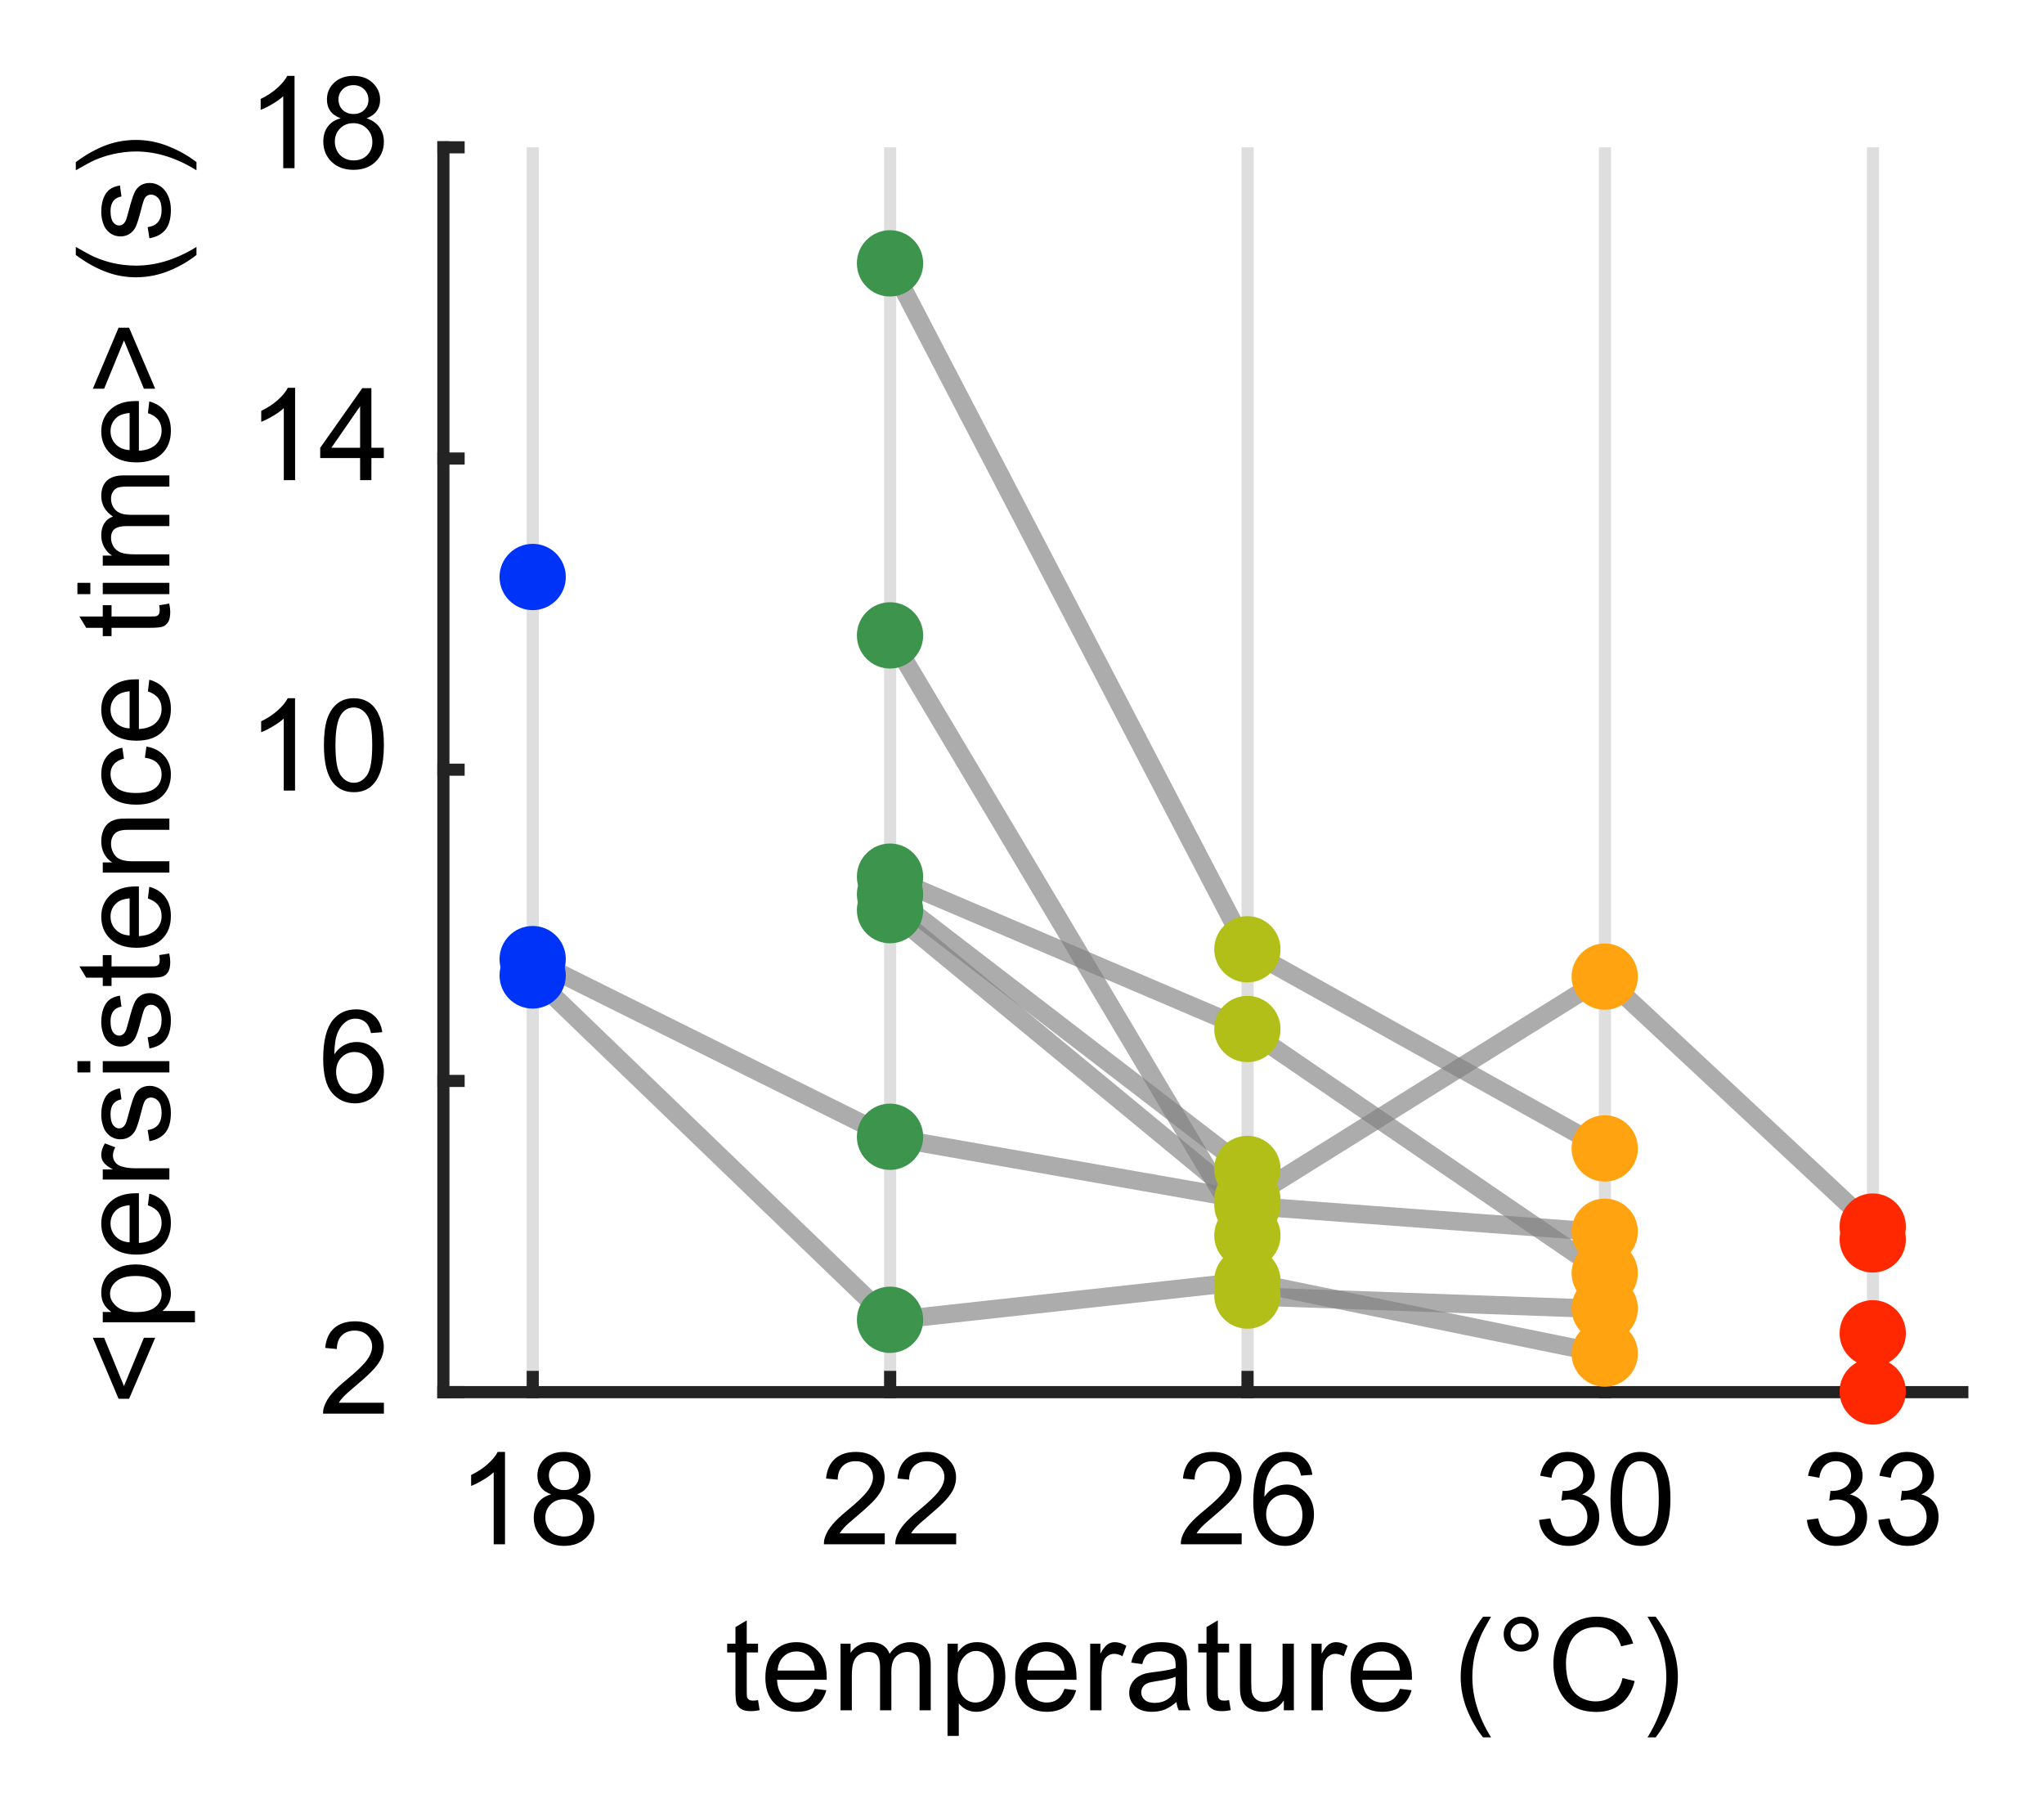 <?xml version="1.0"?>

<svg xmlns="http://www.w3.org/2000/svg" xmlns:xlink="http://www.w3.org/1999/xlink" width="254.603" height="225.807" viewBox="0 0 254.603 225.807" version="1.1">
<defs>
<g>
<symbol overflow="visible" id="glyph0-0">
<path style="stroke:none;" d="M 2 0 L 2 -10 L 10 -10 L 10 0 Z M 2.25 -0.25 L 9.75 -0.25 L 9.75 -9.75 L 2.25 -9.75 Z M 2.25 -0.25 "></path>
</symbol>
<symbol overflow="visible" id="glyph0-1">
<path style="stroke:none;" d="M 5.969 0 L 4.562 0 L 4.562 -8.969 C 4.219 -8.645 3.77 -8.32 3.219 -8 C 2.676 -7.676 2.188 -7.43 1.75 -7.266 L 1.75 -8.625 C 2.531 -9 3.211 -9.445 3.797 -9.969 C 4.391 -10.5 4.812 -11.008 5.062 -11.5 L 5.969 -11.5 Z M 5.969 0 "></path>
</symbol>
<symbol overflow="visible" id="glyph0-2">
<path style="stroke:none;" d="M 2.828 -6.219 C 2.242 -6.426 1.812 -6.727 1.531 -7.125 C 1.25 -7.52 1.109 -7.992 1.109 -8.547 C 1.109 -9.379 1.406 -10.078 2 -10.641 C 2.602 -11.211 3.406 -11.5 4.406 -11.5 C 5.406 -11.5 6.207 -11.207 6.812 -10.625 C 7.426 -10.051 7.734 -9.348 7.734 -8.516 C 7.734 -7.984 7.594 -7.52 7.312 -7.125 C 7.031 -6.727 6.609 -6.426 6.047 -6.219 C 6.742 -5.988 7.273 -5.617 7.641 -5.109 C 8.016 -4.598 8.203 -3.988 8.203 -3.281 C 8.203 -2.301 7.852 -1.473 7.156 -0.797 C 6.469 -0.129 5.555 0.203 4.422 0.203 C 3.297 0.203 2.383 -0.129 1.688 -0.797 C 1 -1.473 0.656 -2.312 0.656 -3.312 C 0.656 -4.062 0.844 -4.688 1.219 -5.188 C 1.594 -5.688 2.129 -6.031 2.828 -6.219 Z M 2.547 -8.594 C 2.547 -8.051 2.719 -7.609 3.062 -7.266 C 3.414 -6.922 3.875 -6.75 4.438 -6.75 C 4.977 -6.75 5.422 -6.922 5.766 -7.266 C 6.109 -7.609 6.281 -8.023 6.281 -8.516 C 6.281 -9.035 6.102 -9.469 5.75 -9.812 C 5.395 -10.164 4.953 -10.344 4.422 -10.344 C 3.879 -10.344 3.43 -10.172 3.078 -9.828 C 2.723 -9.484 2.547 -9.07 2.547 -8.594 Z M 2.094 -3.312 C 2.094 -2.906 2.188 -2.516 2.375 -2.141 C 2.57 -1.766 2.859 -1.473 3.234 -1.266 C 3.609 -1.066 4.008 -0.969 4.438 -0.969 C 5.113 -0.969 5.672 -1.18 6.109 -1.609 C 6.547 -2.047 6.766 -2.598 6.766 -3.266 C 6.766 -3.941 6.535 -4.5 6.078 -4.938 C 5.629 -5.383 5.066 -5.609 4.391 -5.609 C 3.734 -5.609 3.188 -5.391 2.75 -4.953 C 2.312 -4.516 2.094 -3.969 2.094 -3.312 Z M 2.094 -3.312 "></path>
</symbol>
<symbol overflow="visible" id="glyph0-3">
<path style="stroke:none;" d="M 5.172 0 L 5.172 -2.75 L 0.203 -2.75 L 0.203 -4.031 L 5.438 -11.453 L 6.578 -11.453 L 6.578 -4.031 L 8.125 -4.031 L 8.125 -2.75 L 6.578 -2.75 L 6.578 0 Z M 5.172 -4.031 L 5.172 -9.203 L 1.594 -4.031 Z M 5.172 -4.031 "></path>
</symbol>
<symbol overflow="visible" id="glyph0-4">
<path style="stroke:none;" d="M 0.672 -5.656 C 0.672 -7.008 0.805 -8.098 1.078 -8.922 C 1.359 -9.742 1.773 -10.379 2.328 -10.828 C 2.879 -11.273 3.57 -11.5 4.406 -11.5 C 5.02 -11.5 5.555 -11.375 6.016 -11.125 C 6.484 -10.883 6.867 -10.531 7.172 -10.062 C 7.473 -9.594 7.707 -9.023 7.875 -8.359 C 8.051 -7.691 8.141 -6.789 8.141 -5.656 C 8.141 -4.312 8 -3.223 7.719 -2.391 C 7.445 -1.566 7.035 -0.926 6.484 -0.469 C 5.93 -0.02 5.238 0.203 4.406 0.203 C 3.301 0.203 2.43 -0.195 1.797 -1 C 1.047 -1.945 0.672 -3.5 0.672 -5.656 Z M 2.109 -5.656 C 2.109 -3.77 2.328 -2.516 2.766 -1.891 C 3.211 -1.273 3.758 -0.969 4.406 -0.969 C 5.051 -0.969 5.594 -1.281 6.031 -1.906 C 6.469 -2.531 6.688 -3.781 6.688 -5.656 C 6.688 -7.539 6.469 -8.789 6.031 -9.406 C 5.594 -10.031 5.047 -10.344 4.391 -10.344 C 3.742 -10.344 3.227 -10.066 2.844 -9.516 C 2.352 -8.816 2.109 -7.531 2.109 -5.656 Z M 2.109 -5.656 "></path>
</symbol>
<symbol overflow="visible" id="glyph0-5">
<path style="stroke:none;" d="M 7.969 -8.656 L 6.562 -8.547 C 6.438 -9.098 6.258 -9.5 6.031 -9.75 C 5.656 -10.145 5.188 -10.344 4.625 -10.344 C 4.176 -10.344 3.785 -10.219 3.453 -9.969 C 3.004 -9.645 2.648 -9.172 2.391 -8.547 C 2.141 -7.93 2.008 -7.051 2 -5.906 C 2.344 -6.426 2.758 -6.812 3.25 -7.062 C 3.738 -7.312 4.25 -7.438 4.781 -7.438 C 5.719 -7.438 6.516 -7.086 7.172 -6.391 C 7.836 -5.703 8.172 -4.812 8.172 -3.719 C 8.172 -3 8.016 -2.332 7.703 -1.719 C 7.391 -1.102 6.961 -0.629 6.422 -0.297 C 5.879 0.035 5.266 0.203 4.578 0.203 C 3.41 0.203 2.457 -0.227 1.719 -1.094 C 0.977 -1.957 0.609 -3.379 0.609 -5.359 C 0.609 -7.578 1.016 -9.188 1.828 -10.188 C 2.547 -11.062 3.508 -11.5 4.719 -11.5 C 5.613 -11.5 6.348 -11.242 6.922 -10.734 C 7.504 -10.234 7.852 -9.539 7.969 -8.656 Z M 2.219 -3.719 C 2.219 -3.227 2.32 -2.758 2.531 -2.312 C 2.738 -1.875 3.023 -1.539 3.391 -1.312 C 3.766 -1.082 4.156 -0.969 4.562 -0.969 C 5.156 -0.969 5.664 -1.207 6.094 -1.688 C 6.52 -2.164 6.734 -2.816 6.734 -3.641 C 6.734 -4.43 6.52 -5.051 6.094 -5.5 C 5.676 -5.957 5.145 -6.188 4.5 -6.188 C 3.863 -6.188 3.32 -5.957 2.875 -5.5 C 2.438 -5.051 2.219 -4.457 2.219 -3.719 Z M 2.219 -3.719 "></path>
</symbol>
<symbol overflow="visible" id="glyph0-6">
<path style="stroke:none;" d="M 8.062 -1.359 L 8.062 0 L 0.484 0 C 0.473 -0.344 0.531 -0.672 0.656 -0.984 C 0.844 -1.492 1.148 -2 1.578 -2.5 C 2.004 -3 2.617 -3.578 3.422 -4.234 C 4.66 -5.254 5.5 -6.062 5.938 -6.656 C 6.375 -7.258 6.594 -7.828 6.594 -8.359 C 6.594 -8.91 6.395 -9.379 6 -9.766 C 5.602 -10.148 5.082 -10.344 4.438 -10.344 C 3.758 -10.344 3.219 -10.141 2.812 -9.734 C 2.406 -9.328 2.203 -8.766 2.203 -8.047 L 0.75 -8.188 C 0.852 -9.27 1.227 -10.094 1.875 -10.656 C 2.52 -11.219 3.383 -11.5 4.469 -11.5 C 5.57 -11.5 6.441 -11.191 7.078 -10.578 C 7.723 -9.973 8.047 -9.223 8.047 -8.328 C 8.047 -7.867 7.953 -7.414 7.766 -6.969 C 7.578 -6.531 7.266 -6.066 6.828 -5.578 C 6.391 -5.086 5.664 -4.414 4.656 -3.562 C 3.812 -2.852 3.27 -2.367 3.031 -2.109 C 2.789 -1.859 2.594 -1.609 2.438 -1.359 Z M 8.062 -1.359 "></path>
</symbol>
<symbol overflow="visible" id="glyph0-7">
<path style="stroke:none;" d="M 4.125 -1.266 L 4.328 -0.016 C 3.93 0.066 3.578 0.109 3.266 0.109 C 2.754 0.109 2.359 0.031 2.078 -0.125 C 1.797 -0.289 1.598 -0.504 1.484 -0.766 C 1.367 -1.035 1.312 -1.594 1.312 -2.438 L 1.312 -7.203 L 0.281 -7.203 L 0.281 -8.297 L 1.312 -8.297 L 1.312 -10.359 L 2.719 -11.203 L 2.719 -8.297 L 4.125 -8.297 L 4.125 -7.203 L 2.719 -7.203 L 2.719 -2.359 C 2.719 -1.953 2.738 -1.691 2.781 -1.578 C 2.832 -1.461 2.914 -1.367 3.031 -1.297 C 3.145 -1.234 3.305 -1.203 3.516 -1.203 C 3.672 -1.203 3.875 -1.223 4.125 -1.266 Z M 4.125 -1.266 "></path>
</symbol>
<symbol overflow="visible" id="glyph0-8">
<path style="stroke:none;" d="M 6.734 -2.672 L 8.188 -2.5 C 7.957 -1.645 7.531 -0.984 6.906 -0.516 C 6.289 -0.047 5.504 0.188 4.547 0.188 C 3.328 0.188 2.363 -0.188 1.656 -0.938 C 0.945 -1.688 0.594 -2.734 0.594 -4.078 C 0.594 -5.473 0.953 -6.555 1.672 -7.328 C 2.391 -8.098 3.32 -8.484 4.469 -8.484 C 5.57 -8.484 6.473 -8.102 7.172 -7.344 C 7.879 -6.594 8.234 -5.535 8.234 -4.172 C 8.234 -4.086 8.234 -3.961 8.234 -3.797 L 2.047 -3.797 C 2.098 -2.879 2.352 -2.176 2.812 -1.688 C 3.281 -1.207 3.859 -0.969 4.547 -0.969 C 5.066 -0.969 5.508 -1.102 5.875 -1.375 C 6.238 -1.645 6.523 -2.078 6.734 -2.672 Z M 2.125 -4.953 L 6.75 -4.953 C 6.688 -5.648 6.508 -6.172 6.219 -6.516 C 5.77 -7.055 5.191 -7.328 4.484 -7.328 C 3.836 -7.328 3.289 -7.109 2.844 -6.672 C 2.406 -6.242 2.164 -5.672 2.125 -4.953 Z M 2.125 -4.953 "></path>
</symbol>
<symbol overflow="visible" id="glyph0-9">
<path style="stroke:none;" d="M 1.062 0 L 1.062 -8.297 L 2.312 -8.297 L 2.312 -7.141 C 2.57 -7.547 2.914 -7.867 3.344 -8.109 C 3.781 -8.359 4.273 -8.484 4.828 -8.484 C 5.441 -8.484 5.945 -8.352 6.344 -8.094 C 6.738 -7.844 7.016 -7.488 7.172 -7.031 C 7.828 -8 8.68 -8.484 9.734 -8.484 C 10.555 -8.484 11.188 -8.254 11.625 -7.797 C 12.07 -7.348 12.297 -6.648 12.297 -5.703 L 12.297 0 L 10.906 0 L 10.906 -5.234 C 10.906 -5.797 10.859 -6.195 10.766 -6.438 C 10.672 -6.688 10.504 -6.883 10.266 -7.031 C 10.023 -7.188 9.742 -7.266 9.422 -7.266 C 8.836 -7.266 8.352 -7.07 7.969 -6.688 C 7.582 -6.301 7.391 -5.68 7.391 -4.828 L 7.391 0 L 5.984 0 L 5.984 -5.391 C 5.984 -6.016 5.867 -6.484 5.641 -6.797 C 5.41 -7.109 5.035 -7.266 4.516 -7.266 C 4.117 -7.266 3.754 -7.16 3.422 -6.953 C 3.086 -6.742 2.844 -6.438 2.688 -6.031 C 2.539 -5.633 2.469 -5.062 2.469 -4.312 L 2.469 0 Z M 1.062 0 "></path>
</symbol>
<symbol overflow="visible" id="glyph0-10">
<path style="stroke:none;" d="M 1.062 3.188 L 1.062 -8.297 L 2.344 -8.297 L 2.344 -7.219 C 2.645 -7.645 2.984 -7.961 3.359 -8.172 C 3.742 -8.379 4.207 -8.484 4.75 -8.484 C 5.457 -8.484 6.082 -8.301 6.625 -7.938 C 7.164 -7.57 7.57 -7.055 7.844 -6.391 C 8.125 -5.734 8.266 -5.008 8.266 -4.219 C 8.266 -3.363 8.109 -2.598 7.797 -1.922 C 7.492 -1.242 7.051 -0.723 6.469 -0.359 C 5.895 0.004 5.285 0.188 4.641 0.188 C 4.172 0.188 3.75 0.086 3.375 -0.109 C 3.008 -0.305 2.707 -0.555 2.469 -0.859 L 2.469 3.188 Z M 2.328 -4.109 C 2.328 -3.035 2.539 -2.242 2.969 -1.734 C 3.406 -1.223 3.93 -0.969 4.547 -0.969 C 5.172 -0.969 5.707 -1.234 6.156 -1.766 C 6.602 -2.297 6.828 -3.113 6.828 -4.219 C 6.828 -5.281 6.609 -6.07 6.172 -6.594 C 5.734 -7.125 5.211 -7.391 4.609 -7.391 C 4.016 -7.391 3.484 -7.109 3.016 -6.547 C 2.555 -5.984 2.328 -5.172 2.328 -4.109 Z M 2.328 -4.109 "></path>
</symbol>
<symbol overflow="visible" id="glyph0-11">
<path style="stroke:none;" d="M 1.047 0 L 1.047 -8.297 L 2.312 -8.297 L 2.312 -7.047 C 2.633 -7.629 2.93 -8.016 3.203 -8.203 C 3.473 -8.391 3.773 -8.484 4.109 -8.484 C 4.578 -8.484 5.055 -8.332 5.547 -8.031 L 5.062 -6.734 C 4.719 -6.93 4.375 -7.031 4.031 -7.031 C 3.727 -7.031 3.453 -6.938 3.203 -6.75 C 2.961 -6.57 2.789 -6.316 2.688 -5.984 C 2.531 -5.484 2.453 -4.938 2.453 -4.344 L 2.453 0 Z M 1.047 0 "></path>
</symbol>
<symbol overflow="visible" id="glyph0-12">
<path style="stroke:none;" d="M 6.469 -1.031 C 5.945 -0.582 5.445 -0.266 4.969 -0.078 C 4.488 0.098 3.973 0.188 3.422 0.188 C 2.504 0.188 1.801 -0.035 1.312 -0.484 C 0.82 -0.93 0.578 -1.5 0.578 -2.188 C 0.578 -2.594 0.672 -2.961 0.859 -3.297 C 1.047 -3.641 1.285 -3.91 1.578 -4.109 C 1.879 -4.316 2.219 -4.473 2.594 -4.578 C 2.875 -4.648 3.289 -4.719 3.844 -4.781 C 4.977 -4.914 5.816 -5.078 6.359 -5.266 C 6.359 -5.461 6.359 -5.586 6.359 -5.641 C 6.359 -6.211 6.227 -6.613 5.969 -6.844 C 5.602 -7.164 5.066 -7.328 4.359 -7.328 C 3.703 -7.328 3.211 -7.207 2.891 -6.969 C 2.578 -6.738 2.348 -6.332 2.203 -5.75 L 0.828 -5.938 C 0.953 -6.52 1.156 -6.992 1.438 -7.359 C 1.727 -7.723 2.145 -8 2.688 -8.188 C 3.227 -8.383 3.852 -8.484 4.562 -8.484 C 5.27 -8.484 5.844 -8.398 6.281 -8.234 C 6.727 -8.066 7.055 -7.859 7.266 -7.609 C 7.473 -7.359 7.617 -7.039 7.703 -6.656 C 7.754 -6.414 7.781 -5.984 7.781 -5.359 L 7.781 -3.484 C 7.781 -2.172 7.805 -1.344 7.859 -1 C 7.922 -0.656 8.039 -0.32 8.219 0 L 6.75 0 C 6.602 -0.289 6.508 -0.633 6.469 -1.031 Z M 6.359 -4.172 C 5.848 -3.961 5.082 -3.785 4.062 -3.641 C 3.477 -3.555 3.066 -3.461 2.828 -3.359 C 2.586 -3.254 2.398 -3.098 2.266 -2.891 C 2.141 -2.691 2.078 -2.473 2.078 -2.234 C 2.078 -1.859 2.219 -1.547 2.5 -1.297 C 2.789 -1.047 3.207 -0.922 3.75 -0.922 C 4.289 -0.922 4.77 -1.035 5.188 -1.266 C 5.613 -1.504 5.926 -1.832 6.125 -2.25 C 6.281 -2.562 6.359 -3.031 6.359 -3.656 Z M 6.359 -4.172 "></path>
</symbol>
<symbol overflow="visible" id="glyph0-13">
<path style="stroke:none;" d="M 6.5 0 L 6.5 -1.219 C 5.852 -0.281 4.973 0.188 3.859 0.188 C 3.367 0.188 2.91 0.094 2.484 -0.094 C 2.066 -0.281 1.754 -0.516 1.547 -0.797 C 1.336 -1.086 1.191 -1.438 1.109 -1.844 C 1.055 -2.125 1.031 -2.562 1.031 -3.156 L 1.031 -8.297 L 2.438 -8.297 L 2.438 -3.703 C 2.438 -2.961 2.461 -2.469 2.516 -2.219 C 2.609 -1.844 2.797 -1.551 3.078 -1.344 C 3.367 -1.133 3.723 -1.031 4.141 -1.031 C 4.566 -1.031 4.961 -1.133 5.328 -1.344 C 5.703 -1.562 5.961 -1.859 6.109 -2.234 C 6.266 -2.609 6.344 -3.148 6.344 -3.859 L 6.344 -8.297 L 7.75 -8.297 L 7.75 0 Z M 6.5 0 "></path>
</symbol>
<symbol overflow="visible" id="glyph0-14">
<path style="stroke:none;" d=""></path>
</symbol>
<symbol overflow="visible" id="glyph0-15">
<path style="stroke:none;" d="M 3.75 3.375 C 2.969 2.395 2.305 1.25 1.766 -0.062 C 1.234 -1.383 0.969 -2.75 0.969 -4.156 C 0.969 -5.395 1.172 -6.582 1.578 -7.719 C 2.047 -9.031 2.77 -10.344 3.75 -11.656 L 4.75 -11.656 C 4.125 -10.57 3.707 -9.797 3.5 -9.328 C 3.188 -8.609 2.938 -7.859 2.75 -7.078 C 2.531 -6.109 2.422 -5.129 2.422 -4.141 C 2.422 -1.641 3.195 0.863 4.75 3.375 Z M 3.75 3.375 "></path>
</symbol>
<symbol overflow="visible" id="glyph0-16">
<path style="stroke:none;" d="M 1 -9.484 C 1 -10.086 1.211 -10.598 1.641 -11.016 C 2.066 -11.441 2.578 -11.656 3.172 -11.656 C 3.773 -11.656 4.285 -11.441 4.703 -11.016 C 5.129 -10.598 5.344 -10.086 5.344 -9.484 C 5.344 -8.891 5.129 -8.379 4.703 -7.953 C 4.273 -7.523 3.766 -7.312 3.172 -7.312 C 2.578 -7.312 2.066 -7.52 1.641 -7.938 C 1.211 -8.363 1 -8.879 1 -9.484 Z M 1.859 -9.484 C 1.859 -9.117 1.984 -8.805 2.234 -8.547 C 2.492 -8.297 2.805 -8.172 3.172 -8.172 C 3.535 -8.172 3.844 -8.297 4.094 -8.547 C 4.352 -8.805 4.484 -9.117 4.484 -9.484 C 4.484 -9.848 4.352 -10.16 4.094 -10.422 C 3.844 -10.68 3.535 -10.812 3.172 -10.812 C 2.805 -10.812 2.492 -10.68 2.234 -10.422 C 1.984 -10.16 1.859 -9.848 1.859 -9.484 Z M 1.859 -9.484 "></path>
</symbol>
<symbol overflow="visible" id="glyph0-17">
<path style="stroke:none;" d="M 9.406 -4.016 L 10.922 -3.641 C 10.609 -2.391 10.035 -1.438 9.203 -0.781 C 8.379 -0.125 7.375 0.203 6.188 0.203 C 4.945 0.203 3.941 -0.047 3.172 -0.547 C 2.398 -1.055 1.812 -1.785 1.406 -2.734 C 1 -3.691 0.797 -4.719 0.797 -5.812 C 0.797 -7.008 1.023 -8.051 1.484 -8.938 C 1.941 -9.82 2.586 -10.492 3.422 -10.953 C 4.266 -11.422 5.191 -11.656 6.203 -11.656 C 7.348 -11.656 8.312 -11.363 9.094 -10.781 C 9.875 -10.195 10.422 -9.375 10.734 -8.312 L 9.234 -7.969 C 8.973 -8.801 8.586 -9.406 8.078 -9.781 C 7.578 -10.164 6.941 -10.359 6.172 -10.359 C 5.297 -10.359 4.562 -10.145 3.969 -9.719 C 3.375 -9.301 2.957 -8.734 2.719 -8.016 C 2.477 -7.305 2.359 -6.578 2.359 -5.828 C 2.359 -4.848 2.5 -3.992 2.781 -3.266 C 3.07 -2.547 3.516 -2.004 4.109 -1.641 C 4.711 -1.285 5.363 -1.109 6.062 -1.109 C 6.906 -1.109 7.617 -1.352 8.203 -1.844 C 8.797 -2.332 9.195 -3.055 9.406 -4.016 Z M 9.406 -4.016 "></path>
</symbol>
<symbol overflow="visible" id="glyph0-18">
<path style="stroke:none;" d="M 1.984 3.375 L 0.969 3.375 C 2.531 0.863 3.312 -1.641 3.312 -4.141 C 3.312 -5.117 3.195 -6.094 2.969 -7.062 C 2.789 -7.844 2.547 -8.594 2.234 -9.312 C 2.023 -9.781 1.602 -10.562 0.969 -11.656 L 1.984 -11.656 C 2.961 -10.344 3.688 -9.031 4.156 -7.719 C 4.551 -6.582 4.75 -5.395 4.75 -4.156 C 4.75 -2.75 4.477 -1.383 3.938 -0.062 C 3.406 1.25 2.754 2.395 1.984 3.375 Z M 1.984 3.375 "></path>
</symbol>
<symbol overflow="visible" id="glyph0-19">
<path style="stroke:none;" d="M 0.672 -3.031 L 2.078 -3.219 C 2.242 -2.414 2.52 -1.836 2.906 -1.484 C 3.289 -1.141 3.766 -0.969 4.328 -0.969 C 4.984 -0.969 5.539 -1.195 6 -1.656 C 6.457 -2.113 6.688 -2.68 6.688 -3.359 C 6.688 -4.004 6.473 -4.535 6.047 -4.953 C 5.629 -5.367 5.094 -5.578 4.438 -5.578 C 4.176 -5.578 3.848 -5.523 3.453 -5.422 L 3.609 -6.656 C 3.703 -6.645 3.773 -6.641 3.828 -6.641 C 4.43 -6.641 4.973 -6.797 5.453 -7.109 C 5.93 -7.422 6.172 -7.906 6.172 -8.562 C 6.172 -9.07 5.992 -9.492 5.641 -9.828 C 5.297 -10.172 4.848 -10.344 4.297 -10.344 C 3.742 -10.344 3.285 -10.172 2.922 -9.828 C 2.555 -9.484 2.32 -8.969 2.219 -8.281 L 0.812 -8.531 C 0.988 -9.477 1.379 -10.207 1.984 -10.719 C 2.598 -11.238 3.359 -11.5 4.266 -11.5 C 4.891 -11.5 5.461 -11.363 5.984 -11.094 C 6.516 -10.832 6.914 -10.469 7.188 -10 C 7.469 -9.539 7.609 -9.051 7.609 -8.531 C 7.609 -8.031 7.473 -7.578 7.203 -7.172 C 6.941 -6.766 6.551 -6.441 6.031 -6.203 C 6.707 -6.047 7.234 -5.723 7.609 -5.234 C 7.984 -4.742 8.172 -4.129 8.172 -3.391 C 8.172 -2.391 7.805 -1.539 7.078 -0.844 C 6.348 -0.145 5.426 0.203 4.312 0.203 C 3.312 0.203 2.477 -0.094 1.812 -0.688 C 1.145 -1.289 0.766 -2.07 0.672 -3.031 Z M 0.672 -3.031 "></path>
</symbol>
<symbol overflow="visible" id="glyph1-0">
<path style="stroke:none;" d="M 0 -2 L -10 -2 L -10 -10 L 0 -10 Z M -0.25 -2.25 L -0.25 -9.75 L -9.75 -9.75 L -9.75 -2.25 Z M -0.25 -2.25 "></path>
</symbol>
<symbol overflow="visible" id="glyph1-1">
<path style="stroke:none;" d="M -5.016 -0.875 L -6.328 -0.875 L -9.531 -8.469 L -8.125 -8.469 L -5.656 -2.453 L -3.172 -8.469 L -1.766 -8.469 Z M -5.016 -0.875 "></path>
</symbol>
<symbol overflow="visible" id="glyph1-2">
<path style="stroke:none;" d="M 3.188 -1.062 L -8.297 -1.062 L -8.297 -2.344 L -7.219 -2.344 C -7.645 -2.645 -7.961 -2.984 -8.172 -3.359 C -8.379 -3.742 -8.484 -4.207 -8.484 -4.75 C -8.484 -5.457 -8.301 -6.082 -7.938 -6.625 C -7.57 -7.164 -7.055 -7.57 -6.391 -7.844 C -5.734 -8.125 -5.008 -8.266 -4.219 -8.266 C -3.363 -8.266 -2.598 -8.109 -1.922 -7.797 C -1.242 -7.492 -0.723 -7.051 -0.359 -6.469 C 0.004 -5.895 0.188 -5.285 0.188 -4.641 C 0.188 -4.172 0.086 -3.75 -0.109 -3.375 C -0.305 -3.008 -0.555 -2.707 -0.859 -2.469 L 3.188 -2.469 Z M -4.109 -2.328 C -3.035 -2.328 -2.242 -2.539 -1.734 -2.969 C -1.223 -3.406 -0.969 -3.93 -0.969 -4.547 C -0.969 -5.172 -1.234 -5.707 -1.766 -6.156 C -2.297 -6.602 -3.113 -6.828 -4.219 -6.828 C -5.281 -6.828 -6.07 -6.609 -6.594 -6.172 C -7.125 -5.734 -7.391 -5.211 -7.391 -4.609 C -7.391 -4.016 -7.109 -3.484 -6.547 -3.016 C -5.984 -2.555 -5.172 -2.328 -4.109 -2.328 Z M -4.109 -2.328 "></path>
</symbol>
<symbol overflow="visible" id="glyph1-3">
<path style="stroke:none;" d="M -2.672 -6.734 L -2.5 -8.188 C -1.645 -7.957 -0.984 -7.531 -0.516 -6.906 C -0.047 -6.289 0.188 -5.504 0.188 -4.547 C 0.188 -3.328 -0.188 -2.363 -0.938 -1.656 C -1.688 -0.945 -2.734 -0.594 -4.078 -0.594 C -5.473 -0.594 -6.555 -0.953 -7.328 -1.672 C -8.098 -2.391 -8.484 -3.32 -8.484 -4.469 C -8.484 -5.57 -8.102 -6.473 -7.344 -7.172 C -6.594 -7.879 -5.535 -8.234 -4.172 -8.234 C -4.086 -8.234 -3.961 -8.234 -3.797 -8.234 L -3.797 -2.047 C -2.879 -2.098 -2.176 -2.352 -1.688 -2.812 C -1.207 -3.281 -0.969 -3.859 -0.969 -4.547 C -0.969 -5.066 -1.102 -5.508 -1.375 -5.875 C -1.645 -6.238 -2.078 -6.523 -2.672 -6.734 Z M -4.953 -2.125 L -4.953 -6.75 C -5.648 -6.688 -6.172 -6.508 -6.516 -6.219 C -7.055 -5.77 -7.328 -5.191 -7.328 -4.484 C -7.328 -3.836 -7.109 -3.289 -6.672 -2.844 C -6.242 -2.406 -5.672 -2.164 -4.953 -2.125 Z M -4.953 -2.125 "></path>
</symbol>
<symbol overflow="visible" id="glyph1-4">
<path style="stroke:none;" d="M 0 -1.047 L -8.297 -1.047 L -8.297 -2.312 L -7.047 -2.312 C -7.629 -2.633 -8.016 -2.93 -8.203 -3.203 C -8.391 -3.473 -8.484 -3.773 -8.484 -4.109 C -8.484 -4.578 -8.332 -5.055 -8.031 -5.547 L -6.734 -5.062 C -6.93 -4.719 -7.031 -4.375 -7.031 -4.031 C -7.031 -3.727 -6.938 -3.453 -6.75 -3.203 C -6.57 -2.961 -6.316 -2.789 -5.984 -2.688 C -5.484 -2.531 -4.938 -2.453 -4.344 -2.453 L 0 -2.453 Z M 0 -1.047 "></path>
</symbol>
<symbol overflow="visible" id="glyph1-5">
<path style="stroke:none;" d="M -2.484 -0.5 L -2.703 -1.891 C -2.141 -1.961 -1.707 -2.176 -1.406 -2.531 C -1.113 -2.895 -0.969 -3.395 -0.969 -4.031 C -0.969 -4.676 -1.098 -5.156 -1.359 -5.469 C -1.629 -5.781 -1.941 -5.938 -2.297 -5.938 C -2.609 -5.938 -2.859 -5.801 -3.047 -5.531 C -3.172 -5.332 -3.328 -4.852 -3.516 -4.094 C -3.773 -3.062 -4 -2.344 -4.188 -1.938 C -4.383 -1.539 -4.648 -1.238 -4.984 -1.031 C -5.316 -0.832 -5.688 -0.734 -6.094 -0.734 C -6.469 -0.734 -6.812 -0.816 -7.125 -0.984 C -7.438 -1.148 -7.695 -1.379 -7.906 -1.672 C -8.07 -1.891 -8.207 -2.188 -8.312 -2.562 C -8.426 -2.945 -8.484 -3.352 -8.484 -3.781 C -8.484 -4.438 -8.391 -5.008 -8.203 -5.5 C -8.016 -5.988 -7.758 -6.348 -7.438 -6.578 C -7.125 -6.816 -6.695 -6.984 -6.156 -7.078 L -5.969 -5.703 C -6.395 -5.641 -6.727 -5.457 -6.969 -5.156 C -7.207 -4.852 -7.328 -4.43 -7.328 -3.891 C -7.328 -3.242 -7.219 -2.781 -7 -2.5 C -6.789 -2.227 -6.547 -2.094 -6.266 -2.094 C -6.078 -2.094 -5.91 -2.148 -5.766 -2.266 C -5.617 -2.379 -5.492 -2.555 -5.391 -2.797 C -5.336 -2.941 -5.219 -3.359 -5.031 -4.047 C -4.77 -5.035 -4.551 -5.727 -4.375 -6.125 C -4.207 -6.52 -3.961 -6.828 -3.641 -7.047 C -3.316 -7.273 -2.914 -7.391 -2.438 -7.391 C -1.969 -7.391 -1.523 -7.25 -1.109 -6.969 C -0.703 -6.695 -0.383 -6.301 -0.156 -5.781 C 0.07 -5.27 0.188 -4.691 0.188 -4.047 C 0.188 -2.961 -0.035 -2.141 -0.484 -1.578 C -0.93 -1.016 -1.598 -0.656 -2.484 -0.5 Z M -2.484 -0.5 "></path>
</symbol>
<symbol overflow="visible" id="glyph1-6">
<path style="stroke:none;" d="M -9.844 -1.062 L -11.453 -1.062 L -11.453 -2.469 L -9.844 -2.469 Z M 0 -1.062 L -8.297 -1.062 L -8.297 -2.469 L 0 -2.469 Z M 0 -1.062 "></path>
</symbol>
<symbol overflow="visible" id="glyph1-7">
<path style="stroke:none;" d="M -1.266 -4.125 L -0.016 -4.328 C 0.066 -3.93 0.109 -3.578 0.109 -3.266 C 0.109 -2.754 0.031 -2.359 -0.125 -2.078 C -0.289 -1.797 -0.504 -1.598 -0.766 -1.484 C -1.035 -1.367 -1.594 -1.312 -2.438 -1.312 L -7.203 -1.312 L -7.203 -0.281 L -8.297 -0.281 L -8.297 -1.312 L -10.359 -1.312 L -11.203 -2.719 L -8.297 -2.719 L -8.297 -4.125 L -7.203 -4.125 L -7.203 -2.719 L -2.359 -2.719 C -1.953 -2.719 -1.691 -2.738 -1.578 -2.781 C -1.461 -2.832 -1.367 -2.914 -1.297 -3.031 C -1.234 -3.145 -1.203 -3.305 -1.203 -3.516 C -1.203 -3.672 -1.223 -3.875 -1.266 -4.125 Z M -1.266 -4.125 "></path>
</symbol>
<symbol overflow="visible" id="glyph1-8">
<path style="stroke:none;" d="M 0 -1.062 L -8.297 -1.062 L -8.297 -2.328 L -7.125 -2.328 C -8.031 -2.93 -8.484 -3.812 -8.484 -4.969 C -8.484 -5.469 -8.395 -5.926 -8.219 -6.344 C -8.039 -6.758 -7.805 -7.07 -7.516 -7.281 C -7.223 -7.488 -6.875 -7.633 -6.469 -7.719 C -6.207 -7.77 -5.754 -7.797 -5.109 -7.797 L 0 -7.797 L 0 -6.391 L -5.047 -6.391 C -5.617 -6.391 -6.047 -6.332 -6.328 -6.219 C -6.617 -6.113 -6.848 -5.922 -7.016 -5.641 C -7.18 -5.367 -7.266 -5.047 -7.266 -4.672 C -7.266 -4.066 -7.07 -3.547 -6.688 -3.109 C -6.312 -2.68 -5.594 -2.469 -4.531 -2.469 L 0 -2.469 Z M 0 -1.062 "></path>
</symbol>
<symbol overflow="visible" id="glyph1-9">
<path style="stroke:none;" d="M -3.047 -6.469 L -2.859 -7.859 C -1.91 -7.703 -1.164 -7.312 -0.625 -6.688 C -0.082 -6.07 0.188 -5.312 0.188 -4.406 C 0.188 -3.27 -0.18 -2.352 -0.922 -1.656 C -1.672 -0.969 -2.738 -0.625 -4.125 -0.625 C -5.02 -0.625 -5.801 -0.77 -6.469 -1.062 C -7.145 -1.363 -7.648 -1.816 -7.984 -2.422 C -8.316 -3.035 -8.484 -3.695 -8.484 -4.406 C -8.484 -5.312 -8.254 -6.051 -7.797 -6.625 C -7.348 -7.195 -6.703 -7.562 -5.859 -7.719 L -5.656 -6.359 C -6.207 -6.223 -6.625 -5.988 -6.906 -5.656 C -7.188 -5.332 -7.328 -4.938 -7.328 -4.469 C -7.328 -3.758 -7.07 -3.18 -6.562 -2.734 C -6.062 -2.297 -5.258 -2.078 -4.156 -2.078 C -3.039 -2.078 -2.227 -2.289 -1.719 -2.719 C -1.219 -3.145 -0.969 -3.703 -0.969 -4.391 C -0.969 -4.941 -1.133 -5.398 -1.469 -5.766 C -1.812 -6.141 -2.336 -6.375 -3.047 -6.469 Z M -3.047 -6.469 "></path>
</symbol>
<symbol overflow="visible" id="glyph1-10">
<path style="stroke:none;" d=""></path>
</symbol>
<symbol overflow="visible" id="glyph1-11">
<path style="stroke:none;" d="M 0 -1.062 L -8.297 -1.062 L -8.297 -2.312 L -7.141 -2.312 C -7.547 -2.57 -7.867 -2.914 -8.109 -3.344 C -8.359 -3.781 -8.484 -4.273 -8.484 -4.828 C -8.484 -5.441 -8.352 -5.945 -8.094 -6.344 C -7.844 -6.738 -7.488 -7.016 -7.031 -7.172 C -8 -7.828 -8.484 -8.68 -8.484 -9.734 C -8.484 -10.555 -8.254 -11.188 -7.797 -11.625 C -7.348 -12.07 -6.648 -12.297 -5.703 -12.297 L 0 -12.297 L 0 -10.906 L -5.234 -10.906 C -5.797 -10.906 -6.195 -10.859 -6.438 -10.766 C -6.688 -10.672 -6.883 -10.504 -7.031 -10.266 C -7.188 -10.023 -7.266 -9.742 -7.266 -9.422 C -7.266 -8.836 -7.07 -8.352 -6.688 -7.969 C -6.301 -7.582 -5.68 -7.391 -4.828 -7.391 L 0 -7.391 L 0 -5.984 L -5.391 -5.984 C -6.016 -5.984 -6.484 -5.867 -6.797 -5.641 C -7.109 -5.41 -7.266 -5.035 -7.266 -4.516 C -7.266 -4.117 -7.16 -3.754 -6.953 -3.422 C -6.742 -3.086 -6.438 -2.844 -6.031 -2.688 C -5.633 -2.539 -5.062 -2.469 -4.312 -2.469 L 0 -2.469 Z M 0 -1.062 "></path>
</symbol>
<symbol overflow="visible" id="glyph1-12">
<path style="stroke:none;" d="M -5.016 -8.469 L -1.766 -0.875 L -3.172 -0.875 L -5.656 -6.891 L -8.125 -0.875 L -9.531 -0.875 L -6.328 -8.469 Z M -5.016 -8.469 "></path>
</symbol>
<symbol overflow="visible" id="glyph1-13">
<path style="stroke:none;" d="M 3.375 -3.75 C 2.395 -2.969 1.25 -2.305 -0.062 -1.766 C -1.383 -1.234 -2.75 -0.969 -4.156 -0.969 C -5.395 -0.969 -6.582 -1.172 -7.719 -1.578 C -9.031 -2.047 -10.344 -2.77 -11.656 -3.75 L -11.656 -4.75 C -10.57 -4.125 -9.797 -3.707 -9.328 -3.5 C -8.609 -3.188 -7.859 -2.938 -7.078 -2.75 C -6.109 -2.531 -5.129 -2.422 -4.141 -2.422 C -1.641 -2.422 0.863 -3.195 3.375 -4.75 Z M 3.375 -3.75 "></path>
</symbol>
<symbol overflow="visible" id="glyph1-14">
<path style="stroke:none;" d="M 3.375 -1.984 L 3.375 -0.969 C 0.863 -2.531 -1.641 -3.312 -4.141 -3.312 C -5.117 -3.312 -6.094 -3.195 -7.062 -2.969 C -7.844 -2.789 -8.594 -2.547 -9.312 -2.234 C -9.781 -2.023 -10.562 -1.602 -11.656 -0.969 L -11.656 -1.984 C -10.344 -2.961 -9.031 -3.688 -7.719 -4.156 C -6.582 -4.551 -5.395 -4.75 -4.156 -4.75 C -2.75 -4.75 -1.383 -4.477 -0.062 -3.938 C 1.25 -3.406 2.395 -2.754 3.375 -1.984 Z M 3.375 -1.984 "></path>
</symbol>
</g>
</defs>
<g id="surface1">
<path style="fill:none;stroke-width:0.605;stroke-linecap:butt;stroke-linejoin:round;stroke:rgb(49.804%,49.804%,49.804%);stroke-opacity:0.651;stroke-miterlimit:10;" d="M 29.518 138.685 L 41.295 161.287 L 53.072 167.848 " transform="matrix(3.78,0,0,3.78,-0.7,-491.366)"></path>
<path style="fill:none;stroke-width:0.605;stroke-linecap:butt;stroke-linejoin:round;stroke:rgb(49.804%,49.804%,49.804%);stroke-opacity:0.651;stroke-miterlimit:10;" d="M 29.518 159.475 L 41.295 168.525 " transform="matrix(3.78,0,0,3.78,-0.7,-491.366)"></path>
<path style="fill:none;stroke-width:0.605;stroke-linecap:butt;stroke-linejoin:round;stroke:rgb(49.804%,49.804%,49.804%);stroke-opacity:0.651;stroke-miterlimit:10;" d="M 41.295 172.696 L 53.072 173.121 " transform="matrix(3.78,0,0,3.78,-0.7,-491.366)"></path>
<path style="fill:none;stroke-width:0.605;stroke-linecap:butt;stroke-linejoin:round;stroke:rgb(49.804%,49.804%,49.804%);stroke-opacity:0.651;stroke-miterlimit:10;" d="M 29.518 159.996 L 41.295 169.715 L 53.072 170.592 " transform="matrix(3.78,0,0,3.78,-0.7,-491.366)"></path>
<path style="fill:none;stroke-width:0.605;stroke-linecap:butt;stroke-linejoin:round;stroke:rgb(49.804%,49.804%,49.804%);stroke-opacity:0.651;stroke-miterlimit:10;" d="M 29.518 158.893 L 41.295 163.914 L 53.072 171.957 " transform="matrix(3.78,0,0,3.78,-0.7,-491.366)"></path>
<path style="fill:none;stroke-width:0.605;stroke-linecap:butt;stroke-linejoin:round;stroke:rgb(49.804%,49.804%,49.804%);stroke-opacity:0.651;stroke-miterlimit:10;" d="M 29.518 150.943 L 41.295 170.717 " transform="matrix(3.78,0,0,3.78,-0.7,-491.366)"></path>
<path style="fill:none;stroke-width:0.605;stroke-linecap:butt;stroke-linejoin:round;stroke:rgb(49.804%,49.804%,49.804%);stroke-opacity:0.651;stroke-miterlimit:10;" d="M 17.741 162.148 L 29.518 173.494 L 41.295 172.202 L 53.072 174.608 " transform="matrix(3.78,0,0,3.78,-0.7,-491.366)"></path>
<path style="fill:none;stroke-width:0.605;stroke-linecap:butt;stroke-linejoin:round;stroke:rgb(49.804%,49.804%,49.804%);stroke-opacity:0.651;stroke-miterlimit:10;" d="M 17.741 161.61 L 29.518 167.463 L 41.295 169.531 L 53.072 162.187 L 61.905 170.422 " transform="matrix(3.78,0,0,3.78,-0.7,-491.366)"></path>
<path style="fill:none;stroke-width:0.4;stroke-linecap:butt;stroke-linejoin:round;stroke:rgb(13.725%,13.725%,13.725%);stroke-opacity:0.149;stroke-miterlimit:10;" d="M 17.741 175.856 L 17.741 134.844 " transform="matrix(3.78,0,0,3.78,-0.7,-491.366)"></path>
<path style="fill:none;stroke-width:0.4;stroke-linecap:butt;stroke-linejoin:round;stroke:rgb(13.725%,13.725%,13.725%);stroke-opacity:0.149;stroke-miterlimit:10;" d="M 29.518 175.856 L 29.518 134.844 " transform="matrix(3.78,0,0,3.78,-0.7,-491.366)"></path>
<path style="fill:none;stroke-width:0.4;stroke-linecap:butt;stroke-linejoin:round;stroke:rgb(13.725%,13.725%,13.725%);stroke-opacity:0.149;stroke-miterlimit:10;" d="M 41.295 175.856 L 41.295 134.844 " transform="matrix(3.78,0,0,3.78,-0.7,-491.366)"></path>
<path style="fill:none;stroke-width:0.4;stroke-linecap:butt;stroke-linejoin:round;stroke:rgb(13.725%,13.725%,13.725%);stroke-opacity:0.149;stroke-miterlimit:10;" d="M 53.072 175.856 L 53.072 134.844 " transform="matrix(3.78,0,0,3.78,-0.7,-491.366)"></path>
<path style="fill:none;stroke-width:0.4;stroke-linecap:butt;stroke-linejoin:round;stroke:rgb(13.725%,13.725%,13.725%);stroke-opacity:0.149;stroke-miterlimit:10;" d="M 61.905 175.856 L 61.905 134.844 " transform="matrix(3.78,0,0,3.78,-0.7,-491.366)"></path>
<path style="fill:none;stroke-width:0.4;stroke-linecap:square;stroke-linejoin:round;stroke:rgb(13.725%,13.725%,13.725%);stroke-opacity:1;stroke-miterlimit:10;" d="M 14.796 175.856 L 64.849 175.856 " transform="matrix(3.78,0,0,3.78,-0.7,-491.366)"></path>
<path style="fill:none;stroke-width:0.4;stroke-linecap:square;stroke-linejoin:round;stroke:rgb(13.725%,13.725%,13.725%);stroke-opacity:1;stroke-miterlimit:10;" d="M 17.741 175.856 L 17.741 175.355 " transform="matrix(3.78,0,0,3.78,-0.7,-491.366)"></path>
<path style="fill:none;stroke-width:0.4;stroke-linecap:square;stroke-linejoin:round;stroke:rgb(13.725%,13.725%,13.725%);stroke-opacity:1;stroke-miterlimit:10;" d="M 29.518 175.856 L 29.518 175.355 " transform="matrix(3.78,0,0,3.78,-0.7,-491.366)"></path>
<path style="fill:none;stroke-width:0.4;stroke-linecap:square;stroke-linejoin:round;stroke:rgb(13.725%,13.725%,13.725%);stroke-opacity:1;stroke-miterlimit:10;" d="M 41.295 175.856 L 41.295 175.355 " transform="matrix(3.78,0,0,3.78,-0.7,-491.366)"></path>
<path style="fill:none;stroke-width:0.4;stroke-linecap:square;stroke-linejoin:round;stroke:rgb(13.725%,13.725%,13.725%);stroke-opacity:1;stroke-miterlimit:10;" d="M 53.072 175.856 L 53.072 175.355 " transform="matrix(3.78,0,0,3.78,-0.7,-491.366)"></path>
<path style="fill:none;stroke-width:0.4;stroke-linecap:square;stroke-linejoin:round;stroke:rgb(13.725%,13.725%,13.725%);stroke-opacity:1;stroke-miterlimit:10;" d="M 61.905 175.856 L 61.905 175.355 " transform="matrix(3.78,0,0,3.78,-0.7,-491.366)"></path>
<path style="fill:none;stroke-width:0.4;stroke-linecap:square;stroke-linejoin:round;stroke:rgb(13.725%,13.725%,13.725%);stroke-opacity:1;stroke-miterlimit:10;" d="M 14.796 175.856 L 14.796 134.844 " transform="matrix(3.78,0,0,3.78,-0.7,-491.366)"></path>
<path style="fill:none;stroke-width:0.4;stroke-linecap:square;stroke-linejoin:round;stroke:rgb(13.725%,13.725%,13.725%);stroke-opacity:1;stroke-miterlimit:10;" d="M 14.796 175.856 L 15.297 175.856 " transform="matrix(3.78,0,0,3.78,-0.7,-491.366)"></path>
<path style="fill:none;stroke-width:0.4;stroke-linecap:square;stroke-linejoin:round;stroke:rgb(13.725%,13.725%,13.725%);stroke-opacity:1;stroke-miterlimit:10;" d="M 14.796 165.603 L 15.297 165.603 " transform="matrix(3.78,0,0,3.78,-0.7,-491.366)"></path>
<path style="fill:none;stroke-width:0.4;stroke-linecap:square;stroke-linejoin:round;stroke:rgb(13.725%,13.725%,13.725%);stroke-opacity:1;stroke-miterlimit:10;" d="M 14.796 155.349 L 15.297 155.349 " transform="matrix(3.78,0,0,3.78,-0.7,-491.366)"></path>
<path style="fill:none;stroke-width:0.4;stroke-linecap:square;stroke-linejoin:round;stroke:rgb(13.725%,13.725%,13.725%);stroke-opacity:1;stroke-miterlimit:10;" d="M 14.796 145.097 L 15.297 145.097 " transform="matrix(3.78,0,0,3.78,-0.7,-491.366)"></path>
<path style="fill:none;stroke-width:0.4;stroke-linecap:square;stroke-linejoin:round;stroke:rgb(13.725%,13.725%,13.725%);stroke-opacity:1;stroke-miterlimit:10;" d="M 14.796 134.844 L 15.297 134.844 " transform="matrix(3.78,0,0,3.78,-0.7,-491.366)"></path>
<path style=" stroke:none;fill-rule:nonzero;fill:rgb(0%,20%,97.255%);fill-opacity:1;" d="M 70.477 71.855 C 70.477 69.574 68.629 67.727 66.352 67.727 C 64.07 67.727 62.223 69.574 62.223 71.855 C 62.223 74.133 64.07 75.984 66.352 75.984 C 68.629 75.984 70.477 74.133 70.477 71.855 Z M 70.477 71.855 "></path>
<path style=" stroke:none;fill-rule:nonzero;fill:rgb(0%,20%,97.255%);fill-opacity:1;" d="M 70.477 121.477 C 70.477 119.199 68.629 117.348 66.352 117.348 C 64.07 117.348 62.223 119.199 62.223 121.477 C 62.223 123.758 64.07 125.605 66.352 125.605 C 68.629 125.605 70.477 123.758 70.477 121.477 Z M 70.477 121.477 "></path>
<path style=" stroke:none;fill-rule:nonzero;fill:rgb(0%,20%,97.255%);fill-opacity:1;" d="M 70.477 119.445 C 70.477 117.168 68.629 115.316 66.352 115.316 C 64.07 115.316 62.223 117.168 62.223 119.445 C 62.223 121.727 64.07 123.574 66.352 123.574 C 68.629 123.574 70.477 121.727 70.477 119.445 Z M 70.477 119.445 "></path>
<path style=" stroke:none;fill-rule:nonzero;fill:rgb(23.922%,58.039%,29.804%);fill-opacity:1;" d="M 114.992 79.129 C 114.992 76.848 113.141 75 110.863 75 C 108.582 75 106.734 76.848 106.734 79.129 C 106.734 81.406 108.582 83.258 110.863 83.258 C 113.141 83.258 114.992 81.406 114.992 79.129 Z M 114.992 79.129 "></path>
<path style=" stroke:none;fill-rule:nonzero;fill:rgb(23.922%,58.039%,29.804%);fill-opacity:1;" d="M 114.992 164.359 C 114.992 162.082 113.141 160.23 110.863 160.23 C 108.582 160.23 106.734 162.082 106.734 164.359 C 106.734 166.641 108.582 168.488 110.863 168.488 C 113.141 168.488 114.992 166.641 114.992 164.359 Z M 114.992 164.359 "></path>
<path style=" stroke:none;fill-rule:nonzero;fill:rgb(23.922%,58.039%,29.804%);fill-opacity:1;" d="M 114.992 141.566 C 114.992 139.285 113.141 137.438 110.863 137.438 C 108.582 137.438 106.734 139.285 106.734 141.566 C 106.734 143.844 108.582 145.695 110.863 145.695 C 113.141 145.695 114.992 143.844 114.992 141.566 Z M 114.992 141.566 "></path>
<path style=" stroke:none;fill-rule:nonzero;fill:rgb(23.922%,58.039%,29.804%);fill-opacity:1;" d="M 114.992 32.797 C 114.992 30.516 113.141 28.668 110.863 28.668 C 108.582 28.668 106.734 30.516 106.734 32.797 C 106.734 35.074 108.582 36.926 110.863 36.926 C 113.141 36.926 114.992 35.074 114.992 32.797 Z M 114.992 32.797 "></path>
<path style=" stroke:none;fill-rule:nonzero;fill:rgb(23.922%,58.039%,29.804%);fill-opacity:1;" d="M 114.992 111.375 C 114.992 109.094 113.141 107.246 110.863 107.246 C 108.582 107.246 106.734 109.094 106.734 111.375 C 106.734 113.656 108.582 115.5 110.863 115.5 C 113.141 115.5 114.992 113.656 114.992 111.375 Z M 114.992 111.375 "></path>
<path style=" stroke:none;fill-rule:nonzero;fill:rgb(23.922%,58.039%,29.804%);fill-opacity:1;" d="M 114.992 113.344 C 114.992 111.062 113.141 109.219 110.863 109.219 C 108.582 109.219 106.734 111.062 106.734 113.344 C 106.734 115.625 108.582 117.473 110.863 117.473 C 113.141 117.473 114.992 115.625 114.992 113.344 Z M 114.992 113.344 "></path>
<path style=" stroke:none;fill-rule:nonzero;fill:rgb(23.922%,58.039%,29.804%);fill-opacity:1;" d="M 114.992 109.176 C 114.992 106.898 113.141 105.047 110.863 105.047 C 108.582 105.047 106.734 106.898 106.734 109.176 C 106.734 111.457 108.582 113.305 110.863 113.305 C 113.141 113.305 114.992 111.457 114.992 109.176 Z M 114.992 109.176 "></path>
<path style=" stroke:none;fill-rule:nonzero;fill:rgb(70.196%,74.902%,9.804%);fill-opacity:1;" d="M 159.504 153.863 C 159.504 151.582 157.652 149.734 155.375 149.734 C 153.098 149.734 151.246 151.582 151.246 153.863 C 151.246 156.141 153.098 157.992 155.375 157.992 C 157.652 157.992 159.504 156.141 159.504 153.863 Z M 159.504 153.863 "></path>
<path style=" stroke:none;fill-rule:nonzero;fill:rgb(70.196%,74.902%,9.804%);fill-opacity:1;" d="M 159.504 159.477 C 159.504 157.199 157.652 155.352 155.375 155.352 C 153.098 155.352 151.246 157.199 151.246 159.477 C 151.246 161.758 153.098 163.605 155.375 163.605 C 157.652 163.605 159.504 161.758 159.504 159.477 Z M 159.504 159.477 "></path>
<path style=" stroke:none;fill-rule:nonzero;fill:rgb(70.196%,74.902%,9.804%);fill-opacity:1;" d="M 159.504 149.383 C 159.504 147.102 157.652 145.254 155.375 145.254 C 153.098 145.254 151.246 147.102 151.246 149.383 C 151.246 151.66 153.098 153.508 155.375 153.508 C 157.652 153.508 159.504 151.66 159.504 149.383 Z M 159.504 149.383 "></path>
<path style=" stroke:none;fill-rule:nonzero;fill:rgb(70.196%,74.902%,9.804%);fill-opacity:1;" d="M 159.504 118.223 C 159.504 115.941 157.652 114.094 155.375 114.094 C 153.098 114.094 151.246 115.941 151.246 118.223 C 151.246 120.5 153.098 122.348 155.375 122.348 C 157.652 122.348 159.504 120.5 159.504 118.223 Z M 159.504 118.223 "></path>
<path style=" stroke:none;fill-rule:nonzero;fill:rgb(70.196%,74.902%,9.804%);fill-opacity:1;" d="M 159.504 145.578 C 159.504 143.297 157.652 141.449 155.375 141.449 C 153.098 141.449 151.246 143.297 151.246 145.578 C 151.246 147.863 153.098 149.707 155.375 149.707 C 157.652 149.707 159.504 147.863 159.504 145.578 Z M 159.504 145.578 "></path>
<path style=" stroke:none;fill-rule:nonzero;fill:rgb(70.196%,74.902%,9.804%);fill-opacity:1;" d="M 159.504 161.344 C 159.504 159.062 157.652 157.215 155.375 157.215 C 153.098 157.215 151.246 159.062 151.246 161.344 C 151.246 163.621 153.098 165.473 155.375 165.473 C 157.652 165.473 159.504 163.621 159.504 161.344 Z M 159.504 161.344 "></path>
<path style=" stroke:none;fill-rule:nonzero;fill:rgb(70.196%,74.902%,9.804%);fill-opacity:1;" d="M 159.504 150.078 C 159.504 147.801 157.652 145.949 155.375 145.949 C 153.098 145.949 151.246 147.801 151.246 150.078 C 151.246 152.363 153.098 154.207 155.375 154.207 C 157.652 154.207 159.504 152.363 159.504 150.078 Z M 159.504 150.078 "></path>
<path style=" stroke:none;fill-rule:nonzero;fill:rgb(70.196%,74.902%,9.804%);fill-opacity:1;" d="M 159.504 128.152 C 159.504 125.871 157.652 124.023 155.375 124.023 C 153.098 124.023 151.246 125.871 151.246 128.152 C 151.246 130.43 153.098 132.277 155.375 132.277 C 157.652 132.277 159.504 130.43 159.504 128.152 Z M 159.504 128.152 "></path>
<path style=" stroke:none;fill-rule:nonzero;fill:rgb(100%,63.922%,6.667%);fill-opacity:1;" d="M 204.016 168.57 C 204.016 166.289 202.172 164.441 199.887 164.441 C 197.605 164.441 195.758 166.289 195.758 168.57 C 195.758 170.848 197.605 172.699 199.887 172.699 C 202.172 172.699 204.016 170.848 204.016 168.57 Z M 204.016 168.57 "></path>
<path style=" stroke:none;fill-rule:nonzero;fill:rgb(100%,63.922%,6.667%);fill-opacity:1;" d="M 204.016 121.625 C 204.016 119.348 202.172 117.496 199.887 117.496 C 197.605 117.496 195.758 119.348 195.758 121.625 C 195.758 123.906 197.605 125.754 199.887 125.754 C 202.172 125.754 204.016 123.906 204.016 121.625 Z M 204.016 121.625 "></path>
<path style=" stroke:none;fill-rule:nonzero;fill:rgb(100%,63.922%,6.667%);fill-opacity:1;" d="M 204.016 143.02 C 204.016 140.742 202.172 138.891 199.887 138.891 C 197.605 138.891 195.758 140.742 195.758 143.02 C 195.758 145.301 197.605 147.148 199.887 147.148 C 202.172 147.148 204.016 145.301 204.016 143.02 Z M 204.016 143.02 "></path>
<path style=" stroke:none;fill-rule:nonzero;fill:rgb(100%,63.922%,6.667%);fill-opacity:1;" d="M 204.016 162.949 C 204.016 160.668 202.172 158.82 199.887 158.82 C 197.605 158.82 195.758 160.668 195.758 162.949 C 195.758 165.227 197.605 167.078 199.887 167.078 C 202.172 167.078 204.016 165.227 204.016 162.949 Z M 204.016 162.949 "></path>
<path style=" stroke:none;fill-rule:nonzero;fill:rgb(100%,63.922%,6.667%);fill-opacity:1;" d="M 204.016 153.391 C 204.016 151.113 202.172 149.266 199.887 149.266 C 197.605 149.266 195.758 151.113 195.758 153.391 C 195.758 155.672 197.605 157.52 199.887 157.52 C 202.172 157.52 204.016 155.672 204.016 153.391 Z M 204.016 153.391 "></path>
<path style=" stroke:none;fill-rule:nonzero;fill:rgb(100%,63.922%,6.667%);fill-opacity:1;" d="M 204.016 158.551 C 204.016 156.27 202.172 154.422 199.887 154.422 C 197.605 154.422 195.758 156.27 195.758 158.551 C 195.758 160.828 197.605 162.68 199.887 162.68 C 202.172 162.68 204.016 160.828 204.016 158.551 Z M 204.016 158.551 "></path>
<path style=" stroke:none;fill-rule:nonzero;fill:rgb(100%,15.686%,0%);fill-opacity:1;" d="M 237.398 152.75 C 237.398 150.473 235.551 148.625 233.27 148.625 C 230.992 148.625 229.141 150.473 229.141 152.75 C 229.141 155.031 230.992 156.879 233.27 156.879 C 235.551 156.879 237.398 155.031 237.398 152.75 Z M 237.398 152.75 "></path>
<path style=" stroke:none;fill-rule:nonzero;fill:rgb(100%,15.686%,0%);fill-opacity:1;" d="M 237.398 154.348 C 237.398 152.062 235.551 150.219 233.27 150.219 C 230.992 150.219 229.141 152.062 229.141 154.348 C 229.141 156.629 230.992 158.477 233.27 158.477 C 235.551 158.477 237.398 156.629 237.398 154.348 Z M 237.398 154.348 "></path>
<path style=" stroke:none;fill-rule:nonzero;fill:rgb(100%,15.686%,0%);fill-opacity:1;" d="M 237.398 166.043 C 237.398 163.766 235.551 161.914 233.27 161.914 C 230.992 161.914 229.141 163.766 229.141 166.043 C 229.141 168.324 230.992 170.172 233.27 170.172 C 235.551 170.172 237.398 168.324 237.398 166.043 Z M 237.398 166.043 "></path>
<path style=" stroke:none;fill-rule:nonzero;fill:rgb(100%,15.686%,0%);fill-opacity:1;" d="M 237.398 173.285 C 237.398 171.004 235.551 169.156 233.27 169.156 C 230.992 169.156 229.141 171.004 229.141 173.285 C 229.141 175.566 230.992 177.414 233.27 177.414 C 235.551 177.414 237.398 175.566 237.398 173.285 Z M 237.398 173.285 "></path>
<g style="fill:rgb(0%,0%,0%);fill-opacity:1;"> <use xlink:href="#glyph0-1" x="30.719" y="20.948"></use> <use xlink:href="#glyph0-2" x="39.614" y="20.948"></use>
</g>
<g style="fill:rgb(0%,0%,0%);fill-opacity:1;"> <use xlink:href="#glyph0-1" x="30.789" y="59.796"></use> <use xlink:href="#glyph0-3" x="39.684" y="59.796"></use>
</g>
<g style="fill:rgb(0%,0%,0%);fill-opacity:1;"> <use xlink:href="#glyph0-1" x="30.781" y="98.452"></use> <use xlink:href="#glyph0-4" x="39.676" y="98.452"></use>
</g>
<g style="fill:rgb(0%,0%,0%);fill-opacity:1;"> <use xlink:href="#glyph0-5" x="39.648" y="137.202"></use>
</g>
<g style="fill:rgb(0%,0%,0%);fill-opacity:1;"> <use xlink:href="#glyph0-6" x="39.758" y="176.05"></use>
</g>
<g style="fill:rgb(0%,0%,0%);fill-opacity:1;"> <use xlink:href="#glyph1-1" x="21.097" y="175.07"></use> <use xlink:href="#glyph1-2" x="21.097" y="165.732"></use> <use xlink:href="#glyph1-3" x="21.097" y="156.837"></use> <use xlink:href="#glyph1-4" x="21.097" y="147.942"></use> <use xlink:href="#glyph1-5" x="21.097" y="142.616"></use> <use xlink:href="#glyph1-6" x="21.097" y="134.618"></use> <use xlink:href="#glyph1-5" x="21.097" y="131.067"></use> <use xlink:href="#glyph1-7" x="21.097" y="123.069"></use> <use xlink:href="#glyph1-3" x="21.097" y="118.625"></use> <use xlink:href="#glyph1-8" x="21.097" y="109.73"></use> <use xlink:href="#glyph1-9" x="21.097" y="100.834"></use> <use xlink:href="#glyph1-3" x="21.097" y="92.836"></use> <use xlink:href="#glyph1-10" x="21.097" y="83.941"></use> <use xlink:href="#glyph1-7" x="21.097" y="79.497"></use> <use xlink:href="#glyph1-6" x="21.097" y="75.053"></use> <use xlink:href="#glyph1-11" x="21.097" y="71.502"></use> <use xlink:href="#glyph1-3" x="21.097" y="58.178"></use> <use xlink:href="#glyph1-12" x="21.097" y="49.283"></use> <use xlink:href="#glyph1-10" x="21.097" y="39.945"></use> <use xlink:href="#glyph1-13" x="21.097" y="35.501"></use> <use xlink:href="#glyph1-5" x="21.097" y="30.175"></use> <use xlink:href="#glyph1-14" x="21.097" y="22.177"></use>
</g>
<g style="fill:rgb(0%,0%,0%);fill-opacity:1;"> <use xlink:href="#glyph0-7" x="90.297" y="212.991"></use> <use xlink:href="#glyph0-8" x="94.741" y="212.991"></use> <use xlink:href="#glyph0-9" x="103.636" y="212.991"></use> <use xlink:href="#glyph0-10" x="116.96" y="212.991"></use> <use xlink:href="#glyph0-8" x="125.855" y="212.991"></use> <use xlink:href="#glyph0-11" x="134.751" y="212.991"></use> <use xlink:href="#glyph0-12" x="140.077" y="212.991"></use> <use xlink:href="#glyph0-7" x="148.972" y="212.991"></use> <use xlink:href="#glyph0-13" x="153.416" y="212.991"></use> <use xlink:href="#glyph0-11" x="162.311" y="212.991"></use> <use xlink:href="#glyph0-8" x="167.637" y="212.991"></use> <use xlink:href="#glyph0-14" x="176.532" y="212.991"></use> <use xlink:href="#glyph0-15" x="180.976" y="212.991"></use> <use xlink:href="#glyph0-16" x="186.302" y="212.991"></use> <use xlink:href="#glyph0-17" x="192.698" y="212.991"></use> <use xlink:href="#glyph0-18" x="204.247" y="212.991"></use>
</g>
<g style="fill:rgb(0%,0%,0%);fill-opacity:1;"> <use xlink:href="#glyph0-1" x="56.934" y="192.315"></use> <use xlink:href="#glyph0-2" x="65.829" y="192.315"></use>
</g>
<g style="fill:rgb(0%,0%,0%);fill-opacity:1;"> <use xlink:href="#glyph0-6" x="102.145" y="192.315"></use> <use xlink:href="#glyph0-6" x="111.04" y="192.315"></use>
</g>
<g style="fill:rgb(0%,0%,0%);fill-opacity:1;"> <use xlink:href="#glyph0-6" x="146.602" y="192.315"></use> <use xlink:href="#glyph0-5" x="155.497" y="192.315"></use>
</g>
<g style="fill:rgb(0%,0%,0%);fill-opacity:1;"> <use xlink:href="#glyph0-19" x="191.035" y="192.315"></use> <use xlink:href="#glyph0-4" x="199.93" y="192.315"></use>
</g>
<g style="fill:rgb(0%,0%,0%);fill-opacity:1;"> <use xlink:href="#glyph0-19" x="224.398" y="192.315"></use> <use xlink:href="#glyph0-19" x="233.294" y="192.315"></use>
</g>
</g>
</svg>
